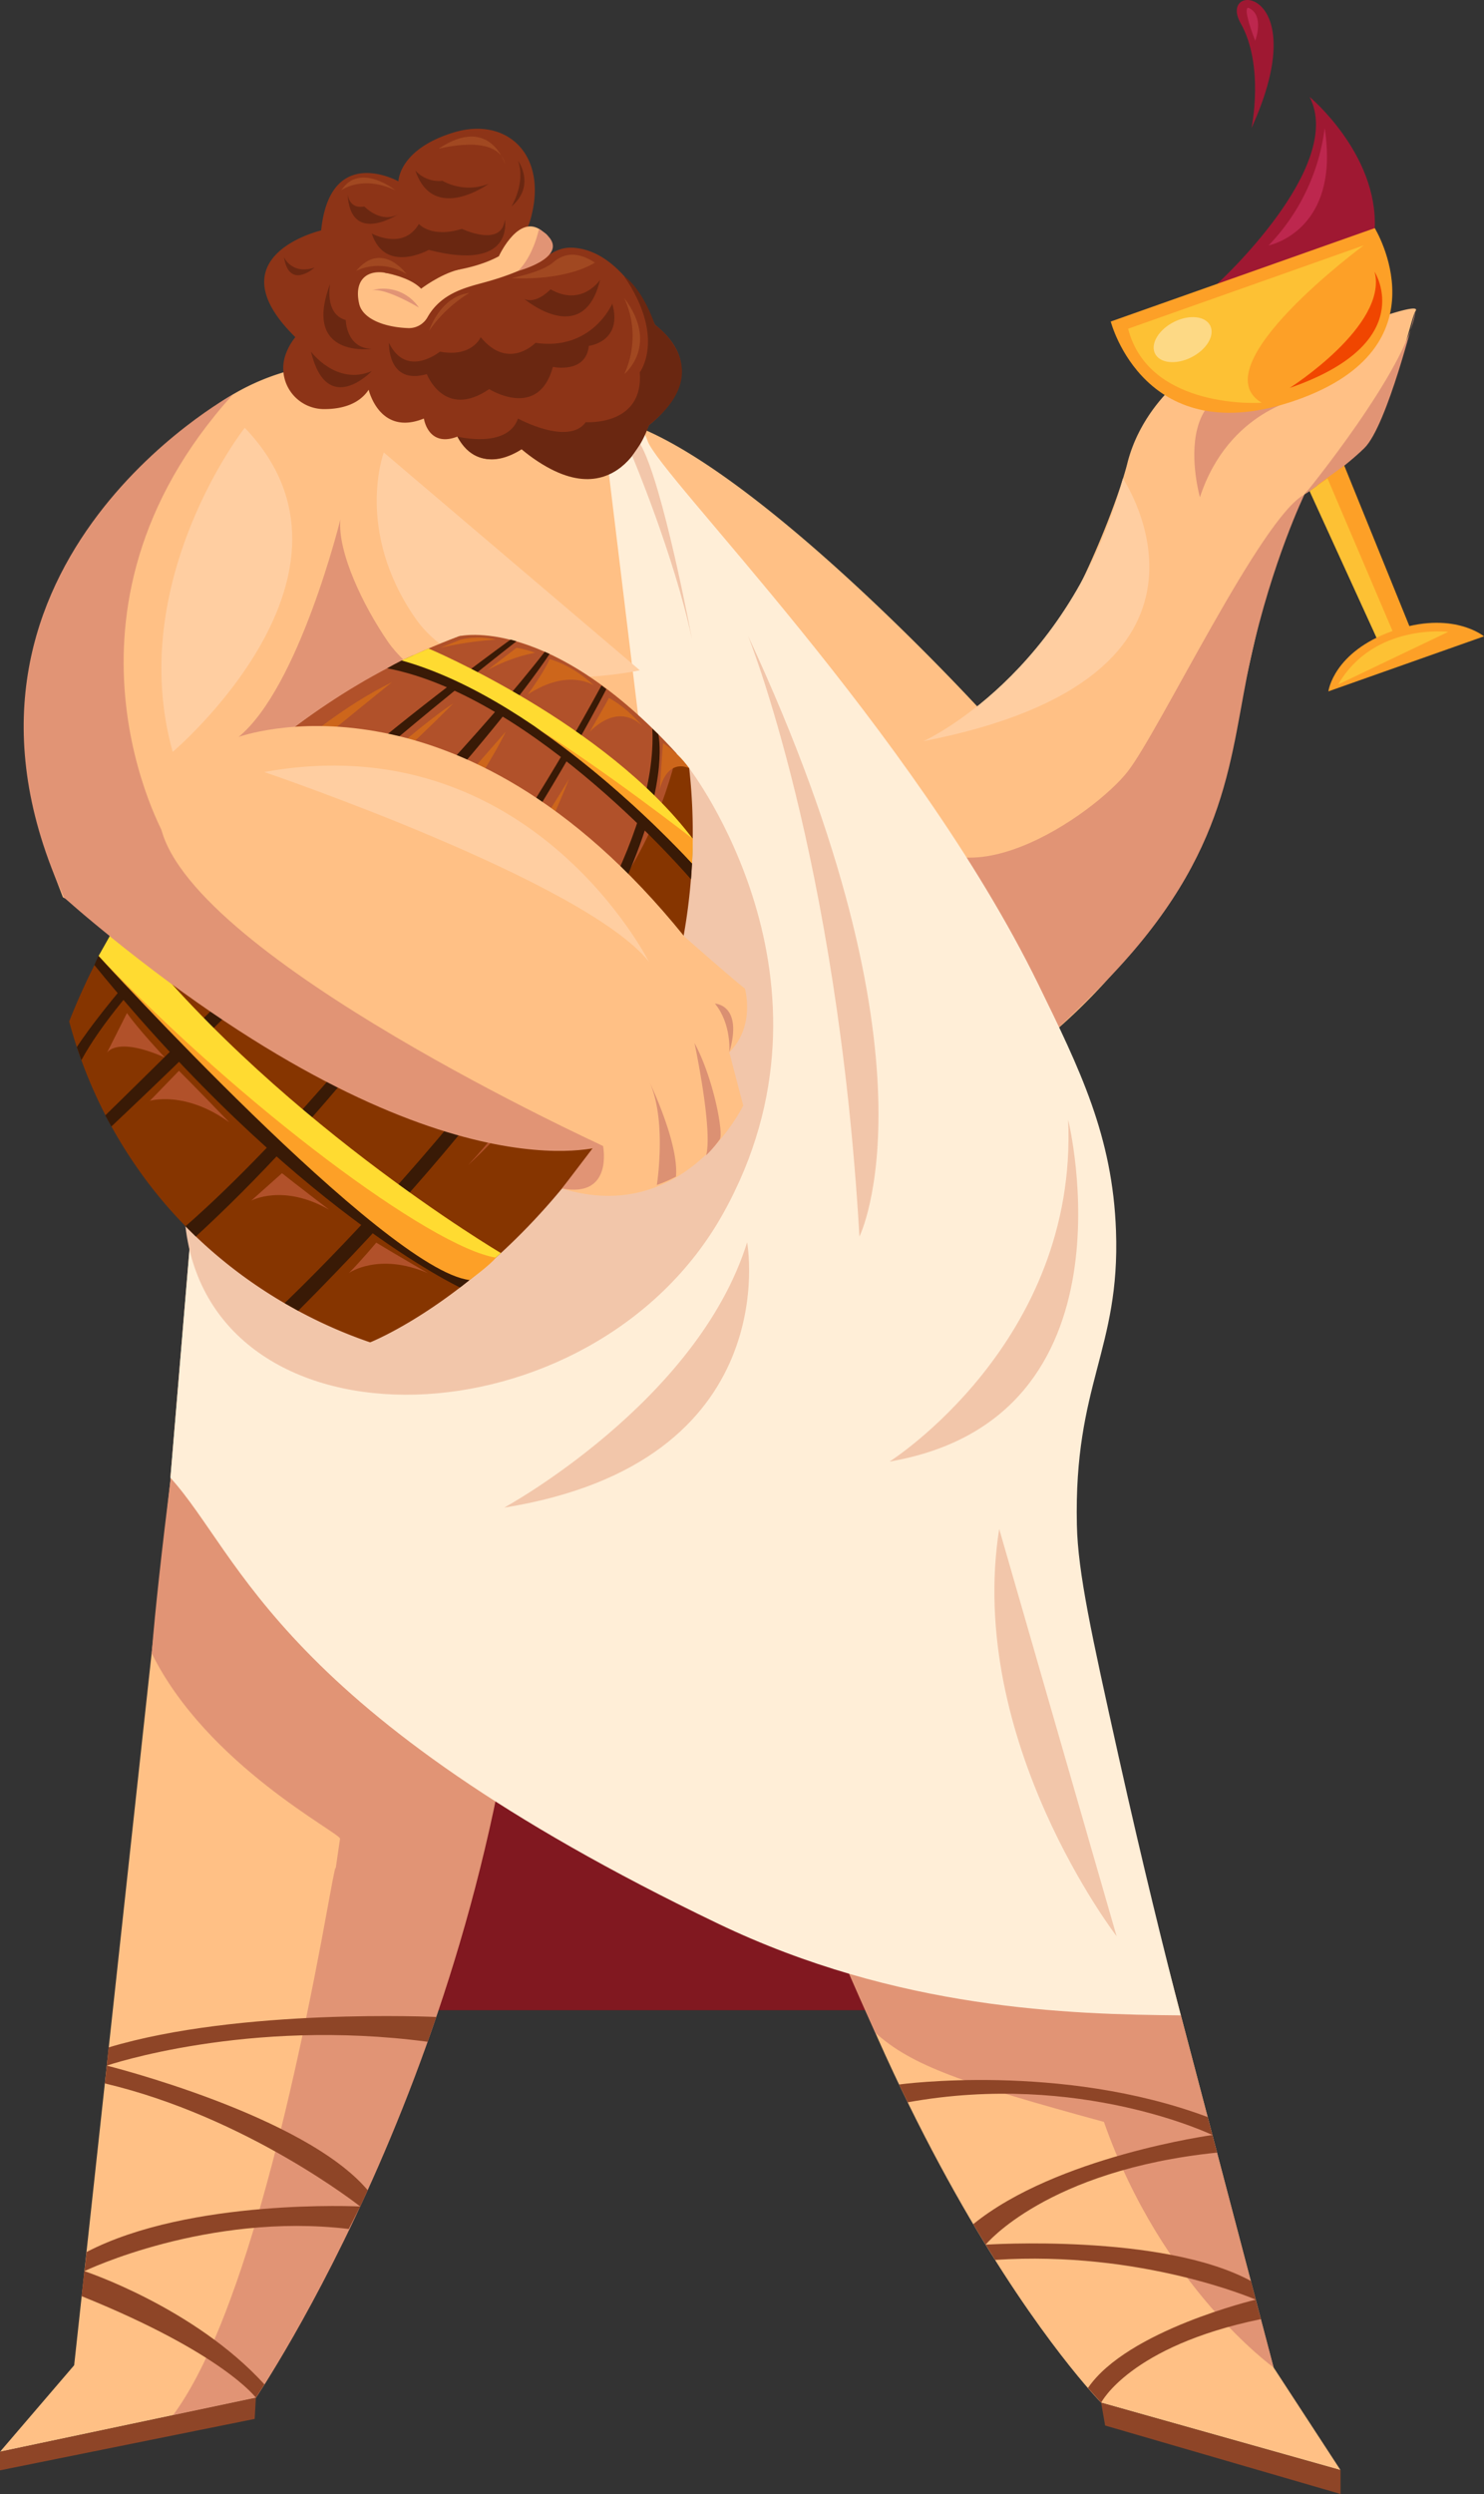 <svg xmlns="http://www.w3.org/2000/svg" viewBox="0 0 487.65 818.86"><rect x="0" y="0" width="487.65" height="818.86" fill="#333333" stroke="none"/><defs><style>.cls-1{fill:#ffc085;}.cls-2{fill:#e19475;}.cls-3{fill:#811820;}.cls-4{fill:#ffeed7;}.cls-5{fill:#f2c6aa;}.cls-6{fill:#8d3417;}.cls-7{fill:#ffcea1;}.cls-8{fill:#dc9173;}.cls-9{fill:#da9072;}.cls-10{fill:#863500;}.cls-11{fill:#b1512a;}.cls-12{fill:#391a06;}.cls-13{fill:#ffdb31;}.cls-14{fill:#fda027;}.cls-15{fill:#cd661b;}.cls-16{fill:#9f1832;}.cls-17{fill:#fdc134;}.cls-18{fill:#f04600;}.cls-19{fill:#fdd985;}.cls-20{fill:#6a2711;}.cls-21{fill:#a14821;}.cls-22{fill:#8e4527;}.cls-23{fill:#bd274e;}</style></defs><g id="Слой_2" data-name="Слой 2"><g id="Слой_3" data-name="Слой 3"><path class="cls-1" d="M68.93,330.75,56,485.2S208.1,387.84,207.54,385s-35.21-47.45-35.21-47.45Z"/><path class="cls-1" d="M20.69,294.63c84.35,43.13,115.24,53.95,125.1,53.44,1.57-.08,16,3.34,16,3.34s5.89,15,11.83,14.92c6.37,5.63,14.56,3.8,32.35,14.59,4.69-2.22,6.38,6.5,11.71,3.39,7.89-4.61,16.57-10.26,19.72-14.47a84,84,0,0,0,0-21.56s10.52-12.1,8.42-20l-11.05-11.05,91,36.82s63.11-36.29,79.42-111.51,17.88-78.37,34.71-89.41,23.15-47.87,25.25-51-16.3,3.68-16.3,3.68L387.3,125.26s-12.63,10-16.84,26.83-25.77,70.48-46.81,82.58c0,0-80.47-88.37-123.08-97.31S96.5,92.44,49.09,154.72C-4.56,225.2,8.59,263.59,20.69,294.63Z"/><path class="cls-2" d="M213.23,239.4s9.83-13.09,5.92-33.1-5-23.24-5-23.24l20.73,53.07S235.94,278.36,213.23,239.4Z"/><path class="cls-2" d="M127.54,210.79c-8.28-12-16.66-29.56-15.69-40.23,0,0-13.55,55.16-33.53,71.47,0,0,7.88-2.72,22.61-2.67,0,0,65.49-1.54,82.71-.36l-27.09-7.1C147,229.17,133.17,218.93,127.54,210.79Z"/><path class="cls-2" d="M21,294.63s103.25,94,177.19,81.64c0,0-80.57-44.66-144-101.63,0,0-42.21-73.76,22.3-145.07C76.42,129.57-28.36,186.84,21,294.63Z"/><path class="cls-2" d="M97.48,239.4s33.17-4.73,63.15,14.2,61.28,52.86,68.64,57.86,3.68-8.15,3.68-8.15-58.12-56.77-94.15-67.18S97.48,239.4,97.48,239.4Z"/><path class="cls-2" d="M209,141.23s71.31,93,87.49,126.18,63.51-.4,74.16-14.2,43.84-83.46,58-90.85c0,0-10.58,21.87-17.63,53.62s-6.27,63.4-47.2,105.74-60.38,45.92-60.38,45.92Z"/><path class="cls-3" d="M385.85,660H39.07L58.62,485.2S273.53,500.79,385.85,660Z"/><path class="cls-1" d="M56.1,485.2,24.37,776.59,0,805l84.08-17.75s64.11-92.93,89.71-273.69C173.79,513.55,112.21,476.52,56.1,485.2Z"/><path class="cls-2" d="M84.08,787.24s77.93-113.66,89-268.65c-8.48-3.72-17.52-7.37-27.09-10.85q-10.12-3.67-19.72-6.65c-8.46-1.16-65.5-18.55-70.15-15.89-2.9,23.32-5.11,43-6.27,57.61C68,579.6,112,601.9,111.74,603.71c-3.37,22.89.73-3.93-3.86,21.38C96,690.74,78.62,763.72,56.85,793Z"/><path class="cls-1" d="M341.21,483.81l77.29,293.5,22,33.71-78.67-22.14s-80.79-81.79-123.49-274.3C238.35,514.58,285.06,475.13,341.21,483.81Z"/><path class="cls-2" d="M418.5,777.31S381.79,751,362.76,696.69c-46.43-12.64-63.31-18.55-75.13-29.28-3.72-7.93-41.16-91.16-44.85-121.09,15,4.95,99.22,74.42,98.87,72.44q8.81,7.47,17.84,15.61Q374.67,648.1,388,661.59,403.26,719.46,418.5,777.31Z"/><path class="cls-4" d="M198.17,376.27c14.21-12.95,17.86-29.44,22.43-51.46l-22-181.47s2.76-17.55,7.5-9.66c3.28,5.47,5.59,7.78,6.67,11,3.9,11.54,87.52,94.93,128.38,178.4,13.83,28.25,24.45,50,25.57,81,1.41,39.14-13.88,50.25-12.85,96.66.34,15.6,4.8,35.92,13.7,75.91,7.92,35.56,15.19,64.77,20.43,85.06-36.67-.32-93-1.85-152-30.09C91.42,562.27,79.31,510.89,56,485.2l9.39-112.48C70.59,375.2,155.73,415,198.17,376.27Z"/><path class="cls-5" d="M60.93,402.59,226.48,252.24s53.84,69.81,11.12,146.25S69.74,479.09,60.93,402.59Z"/><path class="cls-2" d="M428.23,130.56s-24.46,3.91-33.93,32.7C394.3,163.26,380.52,114.71,428.23,130.56Z"/><path class="cls-2" d="M465.14,102.12s-9.3,37.66-16.8,45-19.69,15.27-19.69,15.27S462.61,121.05,465.14,102.12Z"/><path class="cls-1" d="M178.51,88.71s9.27-17.76-9.27-11.84-54,9.86-54,9.86l-2.37,23.47S171.41,115.92,178.51,88.71Z"/><path class="cls-6" d="M127.23,89.69s40.83,3.75,47-17.36S166.88,38,148.93,43.54s-18,16-18,16S108.49,47,105.53,75.66c0,0-35.7,8.33-8.48,35.05a19,19,0,0,0-3.42,6.37,13.41,13.41,0,0,0,13,17.24c5.1,0,11.17-1.29,14.52-6.36,0,0,3.55,15.38,18.14,9.46,0,0,1.38,9.67,11.05,5.92,0,0,6.31,13.61,21.1,4.14,0,0,28.6,26.24,41.82-7.89,0,0,22.68-16.56,2-32.94-2.71-5.9-11.74-23.78-26.13-25.24-8.76-.89-8.52,5.41-29.69,11.24-5.58,1.54-13.12,3.17-17.85,9.76-.42.6-.79,1.18-1.11,1.75a7,7,0,0,1-6.4,3.57c-8.45-.34-15-3.32-16.06-8C116.19,91.66,120.92,88.31,127.23,89.69Z"/><path class="cls-1" d="M163.93,84.13s6.86-15.07,14.73-7.83-10.27,9.91-10.27,9.91l-4.46-2.08Z"/><path class="cls-2" d="M177.11,75.14s-1.73,8.78-6.86,13.81C170.25,89,190.48,83.58,177.11,75.14Z"/><path class="cls-2" d="M122.16,95.33A14,14,0,0,1,137.65,101S126.77,94.42,122.16,95.33Z"/><path class="cls-6" d="M126.12,89.5s8.51,1.32,12.26,5.29c0,0,6.08-4.65,12.15-6.22C158.44,86.52,126.12,89.5,126.12,89.5Z"/><path class="cls-7" d="M80.42,140.44S41,190.7,56.75,246.87C56.75,246.87,126.18,188.22,80.42,140.44Z"/><path class="cls-7" d="M74.53,246.87s60.07-21.15,114.24,40.39C188.77,287.26,127,245.4,74.53,246.87Z"/><path class="cls-7" d="M303.44,243.36S351.3,221.84,369,157.11C369,157.11,412.84,222.08,303.44,243.36Z"/><path class="cls-1" d="M218.35,301.74s20.92,18.53,26.44,22.87c0,0,3.55,12.23-5.13,20.9L244.23,363s-19.14,39.65-59.55,27.24l4.09-47.72Z"/><path class="cls-8" d="M215.84,389.07s3.44-21.6-2.61-34.22c0,0,9.91,20.32,8.9,31.47A47,47,0,0,1,215.84,389.07Z"/><path class="cls-8" d="M228.22,342.49s6.07,28.45,3.82,36.84a38.71,38.71,0,0,0,4.49-5.25C237.84,372,234.33,353.67,228.22,342.49Z"/><path class="cls-9" d="M239.66,345.51s.79-9.27-4.73-16C234.93,329.54,244.26,329.77,239.66,345.51Z"/><path class="cls-7" d="M126.12,148.57S116.45,174.12,136.5,203s73.76,17.08,73.76,17.08Z"/><path class="cls-10" d="M210.77,351.46c19.52-42.25,17.68-81.58,15.71-99.22C187,206.68,151,208.87,151,208.87a225.9,225.9,0,0,0-101.42,77.7,219.23,219.23,0,0,0-26.85,48.8,153.35,153.35,0,0,0,27.9,55.54c25.35,31.91,56.82,45,71,49.83C121.58,440.74,173.16,420.62,210.77,351.46Z"/><path class="cls-11" d="M151,208.87s29.61-7.2,71.35,38.54c0,0-28.58,144-172.77,39.16C49.56,286.57,85.84,232.72,151,208.87Z"/><path class="cls-12" d="M216.32,241.1S230.75,297.25,98,430.38l-4.48-2.52S217.8,310.19,214.36,239.26Z"/><path class="cls-12" d="M199.24,226.26S147,330.07,64.34,406l-3.41-3.38S135,340.37,197.65,225.06Z"/><path class="cls-12" d="M180.59,214.7s-30.13,47.75-144,155.18l-2-3.66S141.89,262.09,179,214Z"/><path class="cls-12" d="M169.73,210.55S51.65,302,26.73,348.11l-1.49-4.31S60,288.68,167.76,210Z"/><path class="cls-12" d="M154.29,420.28l-3.12,2.45S96.24,397.05,31,316.84l1.37-3S143.17,417.55,154.29,420.28Z"/><path class="cls-12" d="M227.08,288.73s-51.14-59.94-99.85-69.31c1.42-.8,2.86-1.61,4.46-2.4,1.42-.69,2.88-1.32,4.21-1.89,11.84,5,25.09,12.41,39.66,21.37,20.85,12.82,43.73,29.91,51.86,47Z"/><path class="cls-13" d="M227.42,283.48s-47.7-53.33-95.47-66.63l8.86-3.92s58.09,24.41,86.84,62.49Z"/><path class="cls-13" d="M164.6,411.42S87.89,366.18,39,302.17L32.4,313.86s77.83,85.28,124.17,104.73Z"/><path class="cls-11" d="M119,294.46s-27.55,31.17-40.35,42.6C78.63,337.06,106.45,320.31,119,294.46Z"/><path class="cls-11" d="M93.47,279.29s-25.59,25.48-33.62,35.88A156.48,156.48,0,0,0,93.47,279.29Z"/><path class="cls-11" d="M69.74,267s-9.93,12.56-17.65,23.8C52.09,290.76,70.43,276.47,69.74,267Z"/><path class="cls-11" d="M156.94,305.29S130,342.84,118.83,355.24C118.83,355.24,159.12,323,156.94,305.29Z"/><path class="cls-11" d="M205.53,302.49s-25.06,51.93-51.68,80C153.85,382.51,198.56,342.5,205.53,302.49Z"/><path class="cls-11" d="M140.58,418s-13.1-7.64-16.94-10c0,0-5.14,6.14-9,10C114.65,417.94,124.4,411.12,140.58,418Z"/><path class="cls-11" d="M82.57,394.2s10.45-5.67,25.61,3c0,0-12-9.16-15.52-12Z"/><path class="cls-11" d="M49.25,361.43s11.58-3.45,26.11,7.08c0,0-13.2-13.66-16.56-16.93Z"/><path class="cls-11" d="M35.15,345.66s3-5.49,19,1.55c0,0-9-9.6-12.43-14.6Z"/><path class="cls-14" d="M227.65,275.42s-30.41-23.67-51.81-36.69c0,0,24,15.39,51.58,44.75Z"/><path class="cls-14" d="M162.94,412.93c-21.33-3.48-83.2-49.41-130.54-99.07,0,0,94,103.07,121.89,106.42C154.29,420.28,161,415.43,162.94,412.93Z"/><path class="cls-15" d="M68.13,273.16S97,239.66,128.76,224Z"/><path class="cls-15" d="M90.84,280.42s43.28-40,58.13-49.48C149,230.94,112.78,267.61,90.84,280.42Z"/><path class="cls-15" d="M144.69,212.7,151.4,210a26.12,26.12,0,0,1,11.54,0A116.06,116.06,0,0,0,144.69,212.7Z"/><path class="cls-15" d="M160.08,220.09l9.65-7.39a33.4,33.4,0,0,1,6.11,1.61A54,54,0,0,0,160.08,220.09Z"/><path class="cls-15" d="M173.46,228s5.76-8,7.13-11.58c0,0,7.1,1.6,14.6,8.66C195.19,225.06,186.84,219.25,173.46,228Z"/><path class="cls-15" d="M193.81,240.23s5.43-9.27,6.26-11.06c0,0,5.36,2.43,11.78,10.09C211.85,239.26,204.73,229.49,193.81,240.23Z"/><path class="cls-15" d="M216.78,259.15,217.87,244a31.23,31.23,0,0,1,8.61,8.28S219.68,248.46,216.78,259.15Z"/><path class="cls-15" d="M109.26,305.29l56.93-65.06S147.19,280.63,109.26,305.29Z"/><path class="cls-15" d="M147.63,318.1S185.1,259.42,187,255.68C187,255.68,168.67,304,147.63,318.1Z"/><path class="cls-16" d="M400,93.18S442.2,54.69,430.33,31.8c0,0,22.41,18.63,21.42,43.1C451.75,74.9,427.32,101.18,400,93.18Z"/><path class="cls-14" d="M426.23,131.29c49.41-17.46,25.52-56.39,25.52-56.39L365,105.57S376.12,149,426.23,131.29Z"/><polygon class="cls-14" points="463.2 205.75 452.41 209.56 432.96 159.22 441.72 152.86 463.2 205.75"/><path class="cls-17" d="M370.71,107.93l77.41-27.36s-53.82,39.67-33.52,51.68C414.6,132.25,377.6,134.75,370.71,107.93Z"/><polygon class="cls-17" points="457.8 207.66 452.41 209.56 430.33 161.24 436.23 157.07 457.8 207.66"/><path class="cls-14" d="M436.51,227l51.14-18.07s-10.47-8.69-30-1.77S436.51,227,436.51,227Z"/><path class="cls-17" d="M439.74,224.73l36.16-17.27S451.43,204.5,439.74,224.73Z"/><path class="cls-18" d="M423.81,127.37s32.37-20.55,27.89-38.15C451.7,89.22,466.59,112.57,423.81,127.37Z"/><path class="cls-19" d="M397.42,106.46c2,3-.31,7.66-5.17,10.45s-10.42,2.64-12.43-.34.31-7.66,5.17-10.45S395.41,103.48,397.42,106.46Z"/><path class="cls-20" d="M205.11,90.73s5.75,3.5,10.09,15.92c0,0,21.3,14.6-2,32.94,0,0-10.26,33.93-41.82,7.89,0,0-13.8,9.67-21.1-4.14,0,0,16.41,4.14,19.94-5.92,0,0,16.55,9.08,22.27,1.19,0,0,19.1,1.38,17.74-16.37C210.26,122.24,218.89,110.89,205.11,90.73Z"/><path class="cls-20" d="M127.82,112.57s-.59,14,12.43,10.26c0,0,5.72,15,20.51,4.93,0,0,16.19,10.26,20.92-7.3,0,0,10.84,2.37,11.82-6.9,0,0,11.25-1.29,7.7-13.86,0,0-6.68,15.63-25.24,12.87,0,0-8.89,9.27-18-1.86,0,0-2.76,6.73-13.41,4.75C144.59,115.46,133.54,124.41,127.82,112.57Z"/><path class="cls-20" d="M197.19,91.88s-5.91,9-16.27,3.12c0,0-4.67,5-8.63,3.15C172.29,98.15,191.75,114.57,197.19,91.88Z"/><path class="cls-20" d="M108.49,93.18s-2,9.92,5.13,11.9c0,0,.11,9.27,8.54,9.46C122.16,114.54,99.22,117.78,108.49,93.18Z"/><path class="cls-20" d="M102.18,115.46s8.39,11.31,20,6.38C122.16,121.84,107.51,137.29,102.18,115.46Z"/><path class="cls-20" d="M122.16,76.67s10.33,5.72,15.49-3.15c0,0,4,4.77,14.12,1.62,0,0,13.13,6.27,14.12-3,0,0,3.35,17.25-25,9.91C140.84,82.05,126.55,90.09,122.16,76.67Z"/><path class="cls-20" d="M170.25,52.81s5.9,8.08-2.19,15C168.06,67.8,172.8,60.15,170.25,52.81Z"/><path class="cls-20" d="M114.22,63.46s.19,5.32,5.52,4.34c0,0,5.91,6.31,12,2C131.77,69.77,115,81.41,114.22,63.46Z"/><path class="cls-20" d="M93.31,84.44s2.56,5.9,10.06,3.41C103.37,87.85,95.08,95.36,93.31,84.44Z"/><path class="cls-20" d="M136.5,56a10.4,10.4,0,0,0,8.88,3.36,17.92,17.92,0,0,0,15.19,1S142.42,73.52,136.5,56Z"/><path class="cls-21" d="M144.09,48.86S163.77,43.54,166,54C166,54,161.14,37.42,144.09,48.86Z"/><path class="cls-21" d="M168.06,91.32s9.88-1.89,13.62-5.11,8.08-3.69,13.8,0C195.48,86.21,187.19,92.16,168.06,91.32Z"/><path class="cls-21" d="M141,108.63s3.55-11.25,13.21-12.43A43.25,43.25,0,0,0,141,108.63Z"/><path class="cls-21" d="M117,89s7.49-4.39,16.56.94C133.54,89.89,125.43,78.79,117,89Z"/><path class="cls-21" d="M205.14,97.89a29.79,29.79,0,0,1,0,24.94S216.82,113.38,205.14,97.89Z"/><path class="cls-21" d="M112.17,62.47s6.8-5.13,17.73,0C129.9,62.47,118.25,53.09,112.17,62.47Z"/><polygon class="cls-22" points="0 804.99 0 811.09 83.69 794.21 84.08 787.24 0 804.99"/><path class="cls-22" d="M84.08,787.24S73.33,772.67,26.8,753.9l.89-8.22s36.06,11.84,59.21,37.2Z"/><path class="cls-22" d="M27.76,745.68s40.13-19.38,86.85-13.84l3.76-7.38s-55.81-2.79-89.92,14.95Z"/><path class="cls-22" d="M118.37,724.46s-37.1-29.35-83.92-40.4l.63-5.85s64.84,16.12,85.75,40.91Z"/><path class="cls-22" d="M35.08,678.21s46.05-15.72,105.44-7.83l2.84-8.14s-64.48-3-107.68,10Z"/><polygon class="cls-22" points="440.51 811.02 440.51 818.86 363.15 796.38 361.84 788.88 440.51 811.02"/><path class="cls-22" d="M361.84,788.88s9.39-18.56,52.48-27.43l-1.68-6.4s-42.23,10.05-55.13,29Z"/><path class="cls-22" d="M412.64,755.05S375.16,738.8,327,742l-3.09-5s58-3.83,87.15,11.92Z"/><path class="cls-22" d="M323.88,737s20-24.49,76.05-30.23L398.4,701s-51.16,7-78.59,29.27Z"/><path class="cls-22" d="M398.4,701s-43.5-21-100.13-10.74l-2.83-5.85s53.16-7.35,101.41,10.69Z"/><path class="cls-16" d="M411.25,42.06s4.31-20.51-3.58-34.45S432.44-4.49,411.25,42.06Z"/><path class="cls-23" d="M410.34,2.61s-2.52-1.37,2.13,10.78C412.47,13.39,415.64,5,410.34,2.61Z"/><path class="cls-23" d="M435.29,42.06a67.6,67.6,0,0,1-18.41,38.51S440.55,76,435.29,42.06Z"/><path class="cls-2" d="M54.12,274.64s102.9,79.16,144,101.63c0,0-54.36,18.4-162.22-69Z"/><path class="cls-1" d="M78.32,242s72-26.79,146.5,65.41c0,0-.12,46.43-26.65,68.83,0,0-134.31-61.31-145.2-104.09Z"/><path class="cls-7" d="M86.82,253.48s105.28,35.78,126.41,62.28C213.23,315.76,174,237.68,86.82,253.48Z"/><path class="cls-2" d="M198.17,376.27s3.45,17.15-13.49,13.94l11-14.42Z"/><path class="cls-5" d="M245.79,208.73S275.23,281.3,282.41,406C282.41,406,311.07,348.92,245.79,208.73Z"/><path class="cls-5" d="M165.68,495s63.36-34.46,79.83-87.09C245.51,407.91,258.73,480.08,165.68,495Z"/><path class="cls-5" d="M328.34,502l38.58,133.72S317.38,571.46,328.34,502Z"/><path class="cls-5" d="M207.74,149.7s13.78,32.6,19.68,60.31c0,0-9.61-51.51-17-64.17Z"/><path class="cls-5" d="M351,367.64s24.26,98-58.69,112.24C292.32,479.88,354.25,440.74,351,367.64Z"/></g></g></svg>